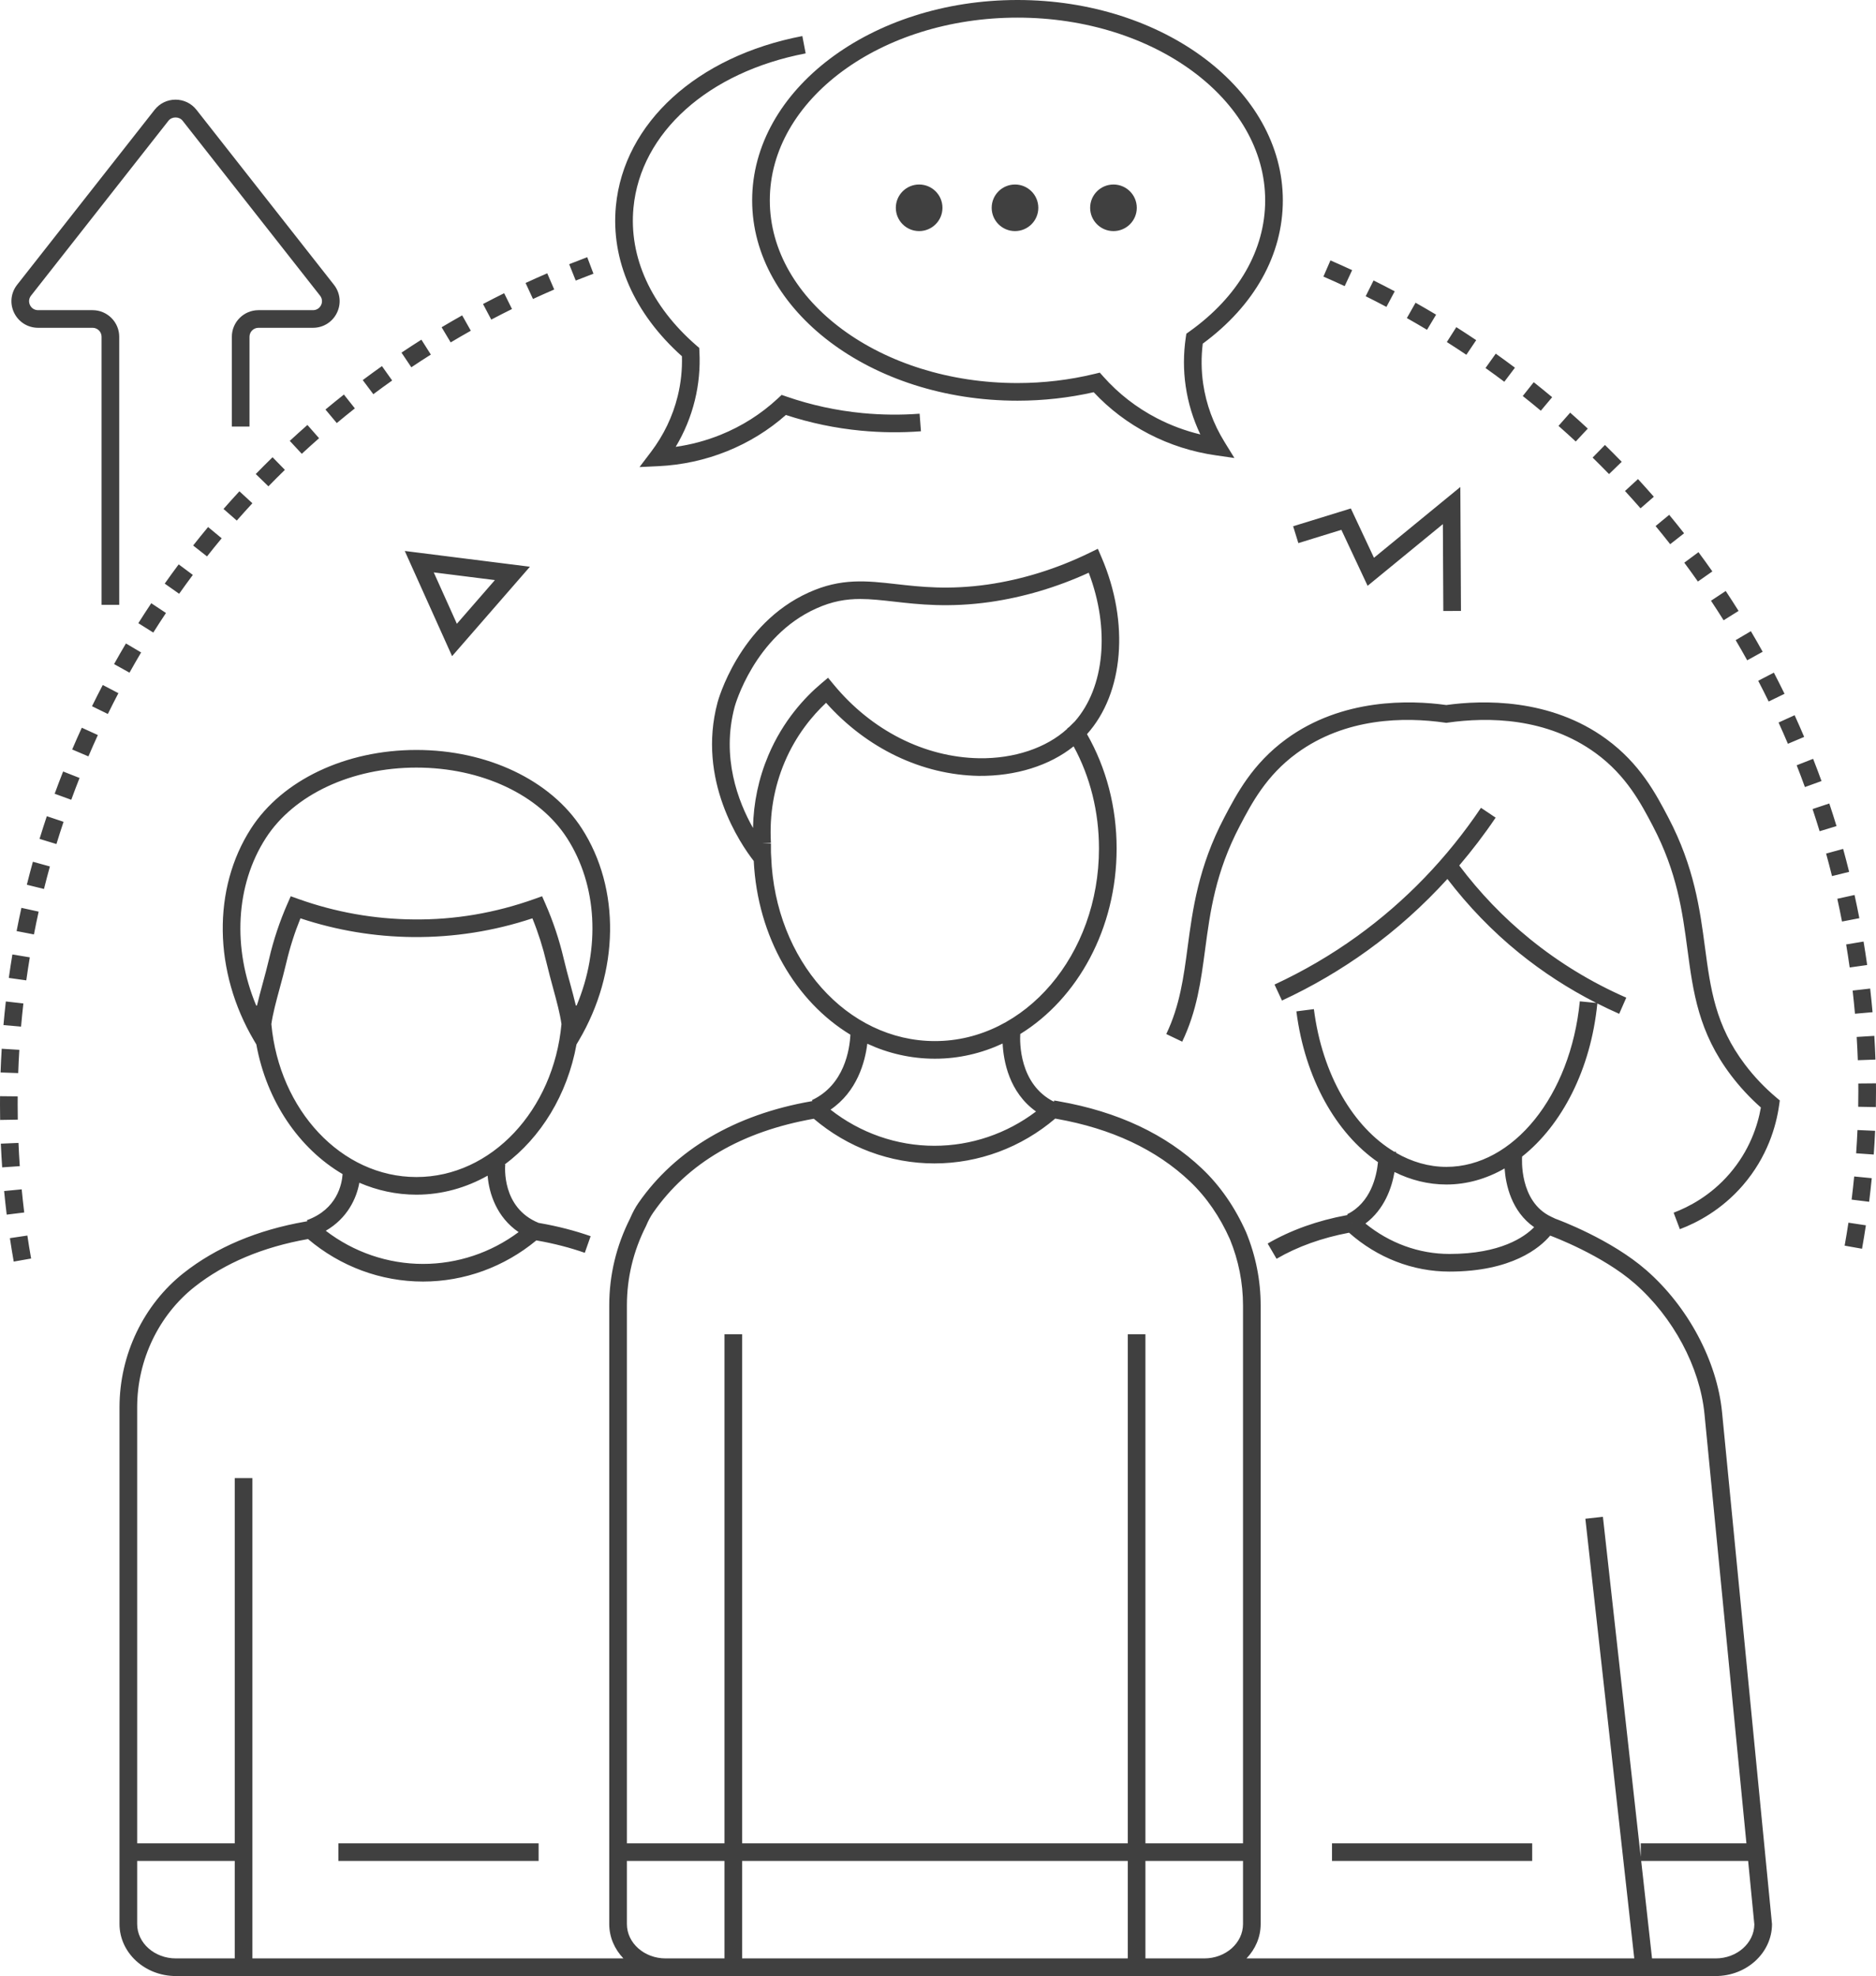 <svg xmlns="http://www.w3.org/2000/svg" xmlns:xlink="http://www.w3.org/1999/xlink" preserveAspectRatio="xMidYMid" width="357" height="376" viewBox="0 0 357 376">
  <defs>
    <style>

      .cls-2 {
        fill: #404040;
      }
    </style>
  </defs>
  <path d="M356.973,210.656 C356.973,210.656 353.613,210.595 353.613,210.595 C353.631,209.597 353.640,208.600 353.640,207.600 C353.640,207.121 353.638,206.643 353.634,206.165 C353.634,206.165 356.993,206.135 356.993,206.135 C356.998,206.623 357.000,207.110 357.000,207.600 C357.000,208.620 356.991,209.639 356.973,210.656 ZM353.325,197.311 C353.325,197.311 356.678,197.105 356.678,197.105 C356.771,198.611 356.844,200.117 356.896,201.617 C356.896,201.617 353.538,201.735 353.538,201.735 C353.486,200.263 353.416,198.788 353.325,197.311 ZM352.552,188.485 C352.552,188.485 355.890,188.105 355.890,188.105 C356.062,189.605 356.212,191.104 356.344,192.601 C356.344,192.601 352.997,192.893 352.997,192.893 C352.868,191.425 352.719,189.956 352.552,188.485 ZM351.319,179.709 C351.319,179.709 354.633,179.158 354.633,179.158 C354.881,180.647 355.110,182.136 355.320,183.622 C355.320,183.622 351.993,184.090 351.993,184.090 C351.787,182.632 351.563,181.171 351.319,179.709 ZM349.636,171.018 C349.636,171.018 352.917,170.297 352.917,170.297 C353.240,171.759 353.544,173.232 353.832,174.712 C353.832,174.712 350.533,175.350 350.533,175.350 C350.252,173.898 349.952,172.454 349.636,171.018 ZM347.505,162.418 C347.505,162.418 350.744,161.527 350.744,161.527 C351.143,162.975 351.525,164.432 351.888,165.897 C351.888,165.897 348.627,166.703 348.627,166.703 C348.270,165.267 347.897,163.838 347.505,162.418 ZM344.927,153.945 C344.927,153.945 348.114,152.885 348.114,152.885 C348.589,154.311 349.047,155.746 349.486,157.190 C349.486,157.190 346.271,158.166 346.271,158.166 C345.840,156.748 345.391,155.342 344.927,153.945 ZM341.905,145.617 C341.905,145.617 345.033,144.390 345.033,144.390 C345.583,145.789 346.116,147.198 346.630,148.618 C346.630,148.618 343.471,149.760 343.471,149.760 C342.966,148.369 342.444,146.988 341.905,145.617 ZM338.457,137.482 C338.457,137.482 341.515,136.093 341.515,136.093 C342.138,137.457 342.741,138.833 343.330,140.219 C343.330,140.219 340.235,141.528 340.235,141.528 C339.660,140.168 339.067,138.820 338.457,137.482 ZM334.585,129.537 C334.585,129.537 337.566,127.990 337.566,127.990 C338.258,129.321 338.934,130.663 339.595,132.015 C339.595,132.015 336.574,133.486 336.574,133.486 C335.927,132.160 335.264,130.843 334.585,129.537 ZM330.296,121.806 C330.296,121.806 333.190,120.102 333.190,120.102 C333.954,121.395 334.701,122.701 335.431,124.018 C335.431,124.018 332.491,125.643 332.491,125.643 C331.776,124.352 331.044,123.073 330.296,121.806 ZM325.602,114.308 C325.602,114.308 328.402,112.455 328.402,112.455 C329.233,113.707 330.048,114.971 330.848,116.246 C330.848,116.246 328.000,118.027 328.000,118.027 C327.215,116.775 326.416,115.535 325.602,114.308 ZM320.518,107.067 C320.518,107.067 323.217,105.068 323.217,105.068 C324.113,106.275 324.993,107.495 325.859,108.728 C325.859,108.728 323.108,110.655 323.108,110.655 C322.259,109.446 321.396,108.250 320.518,107.067 ZM315.056,100.099 C315.056,100.099 317.646,97.962 317.646,97.962 C318.605,99.121 319.549,100.293 320.478,101.477 C320.478,101.477 317.834,103.548 317.834,103.548 C316.922,102.386 315.995,101.236 315.056,100.099 ZM309.234,93.427 C309.234,93.427 311.708,91.157 311.708,91.157 C312.726,92.265 313.731,93.387 314.722,94.522 C314.722,94.522 312.189,96.726 312.189,96.726 C311.218,95.613 310.233,94.513 309.234,93.427 ZM303.071,87.067 C303.071,87.067 305.423,84.670 305.423,84.670 C306.499,85.723 307.561,86.791 308.610,87.872 C308.610,87.872 306.197,90.207 306.197,90.207 C305.168,89.146 304.125,88.100 303.071,87.067 ZM296.580,81.038 C296.580,81.038 298.802,78.521 298.802,78.521 C299.933,79.517 301.050,80.529 302.153,81.554 C302.153,81.554 299.863,84.010 299.863,84.010 C298.782,83.004 297.687,82.014 296.580,81.038 ZM289.779,75.352 C289.779,75.352 291.868,72.724 291.868,72.724 C293.048,73.659 294.218,74.611 295.374,75.578 C295.374,75.578 293.217,78.150 293.217,78.150 C292.083,77.201 290.938,76.270 289.779,75.352 ZM282.691,70.028 C282.691,70.028 284.640,67.295 284.640,67.295 C285.868,68.169 287.086,69.058 288.291,69.963 C288.291,69.963 286.270,72.644 286.270,72.644 C285.089,71.756 283.895,70.884 282.691,70.028 ZM275.332,65.082 C275.332,65.082 277.136,62.251 277.136,62.251 C278.408,63.059 279.668,63.884 280.919,64.724 C280.919,64.724 279.045,67.509 279.045,67.509 C277.818,66.684 276.580,65.875 275.332,65.082 ZM267.725,60.523 C267.725,60.523 269.379,57.602 269.379,57.602 C270.691,58.343 271.994,59.101 273.288,59.874 C273.288,59.874 271.562,62.753 271.562,62.753 C270.292,61.993 269.013,61.250 267.725,60.523 ZM259.889,56.368 C259.889,56.368 261.387,53.364 261.387,53.364 C262.738,54.036 264.079,54.725 265.411,55.431 C265.411,55.431 263.836,58.395 263.836,58.395 C262.530,57.703 261.213,57.026 259.889,56.368 ZM251.844,52.628 C251.844,52.628 253.180,49.550 253.180,49.550 C254.566,50.150 255.942,50.768 257.310,51.405 C257.310,51.405 255.890,54.445 255.890,54.445 C254.550,53.822 253.201,53.217 251.844,52.628 ZM261.465,106.135 C261.465,106.135 277.899,92.665 277.899,92.665 C277.899,92.665 278.021,116.245 278.021,116.245 C278.021,116.245 274.661,116.263 274.661,116.263 C274.661,116.263 274.576,99.729 274.576,99.729 C274.576,99.729 260.255,111.468 260.255,111.468 C260.255,111.468 255.261,100.816 255.261,100.816 C255.261,100.816 247.074,103.343 247.074,103.343 C247.074,103.343 246.083,100.136 246.083,100.136 C246.083,100.136 257.064,96.749 257.064,96.749 C257.064,96.749 261.465,106.135 261.465,106.135 ZM275.227,134.153 C282.125,133.196 295.028,132.834 305.685,140.630 C312.106,145.328 315.090,151.010 317.487,155.576 C322.417,164.971 323.497,173.077 324.449,180.229 C325.514,188.214 326.431,195.111 332.071,202.564 C333.796,204.843 335.785,206.939 337.984,208.796 C337.984,208.796 338.693,209.394 338.693,209.394 C338.693,209.394 338.563,210.312 338.563,210.312 C338.003,214.266 336.351,220.118 331.661,225.546 C327.606,230.238 322.905,232.672 319.675,233.888 C319.675,233.888 318.490,230.749 318.490,230.749 C321.354,229.670 325.523,227.512 329.117,223.352 C332.935,218.936 334.482,214.197 335.093,210.736 C332.990,208.876 331.075,206.812 329.392,204.587 C323.218,196.428 322.199,188.775 321.119,180.671 C320.159,173.460 319.166,166.003 314.511,157.134 C312.276,152.875 309.492,147.575 303.699,143.337 C294.374,136.513 283.198,136.403 275.465,137.507 C275.465,137.507 275.227,137.542 275.227,137.542 C275.227,137.542 274.988,137.507 274.988,137.507 C267.252,136.401 256.077,136.514 246.753,143.337 C240.957,147.578 238.177,152.876 235.941,157.134 C231.288,166.003 230.294,173.461 229.333,180.672 C228.534,186.675 227.778,192.345 224.972,198.206 C224.972,198.206 221.940,196.758 221.940,196.758 C224.518,191.376 225.240,185.962 226.003,180.230 C226.956,173.078 228.035,164.972 232.966,155.576 C235.362,151.012 238.343,145.331 244.767,140.630 C255.423,132.835 268.324,133.196 275.227,134.153 ZM228.884,65.389 C228.568,67.935 228.593,70.499 228.961,73.020 C229.532,76.928 230.899,80.655 233.023,84.097 C233.023,84.097 234.906,87.149 234.906,87.149 C234.906,87.149 231.353,86.638 231.353,86.638 C226.878,85.994 222.592,84.622 218.616,82.561 C214.658,80.510 211.134,77.845 208.129,74.631 C203.398,75.701 198.525,76.243 193.627,76.243 C165.785,76.243 143.134,59.141 143.134,38.121 C143.134,17.101 165.785,-0.000 193.627,-0.000 C221.469,-0.000 244.121,17.101 244.121,38.121 C244.121,48.494 238.716,58.153 228.884,65.389 ZM193.627,3.355 C167.638,3.355 146.494,18.950 146.494,38.121 C146.494,57.291 167.638,72.887 193.627,72.887 C198.595,72.887 203.535,72.300 208.310,71.142 C208.310,71.142 209.292,70.904 209.292,70.904 C209.292,70.904 209.964,71.659 209.964,71.659 C212.839,74.900 216.270,77.566 220.163,79.584 C222.782,80.940 225.549,81.971 228.422,82.663 C227.034,79.750 226.101,76.683 225.637,73.505 C225.188,70.431 225.194,67.302 225.655,64.205 C225.655,64.205 225.760,63.500 225.760,63.500 C225.760,63.500 226.340,63.086 226.340,63.086 C235.639,56.453 240.761,47.586 240.761,38.121 C240.761,18.950 219.617,3.355 193.627,3.355 ZM211.890,43.972 C209.440,43.972 207.453,41.988 207.453,39.541 C207.453,37.093 209.440,35.109 211.890,35.109 C214.341,35.109 216.328,37.093 216.328,39.541 C216.328,41.988 214.341,43.972 211.890,43.972 ZM193.153,43.972 C190.702,43.972 188.716,41.988 188.716,39.541 C188.716,37.093 190.702,35.109 193.153,35.109 C195.604,35.109 197.590,37.093 197.590,39.541 C197.590,41.988 195.604,43.972 193.153,43.972 ZM174.911,43.972 C172.461,43.972 170.474,41.988 170.474,39.541 C170.474,37.093 172.461,35.109 174.911,35.109 C177.362,35.109 179.349,37.093 179.349,39.541 C179.349,41.988 177.362,43.972 174.911,43.972 ZM120.550,39.512 C119.647,48.935 123.899,58.249 132.523,65.737 C132.523,65.737 133.061,66.204 133.061,66.204 C133.061,66.204 133.098,66.915 133.098,66.915 C133.263,70.039 132.970,73.155 132.229,76.176 C131.463,79.296 130.241,82.261 128.583,85.025 C131.510,84.611 134.362,83.848 137.097,82.747 C141.167,81.107 144.838,78.780 148.007,75.830 C148.007,75.830 148.747,75.140 148.747,75.140 C148.747,75.140 149.703,75.471 149.703,75.471 C154.348,77.079 159.210,78.133 164.152,78.606 C167.788,78.953 171.436,78.990 175.000,78.719 C175.000,78.719 175.256,82.064 175.256,82.064 C171.502,82.348 167.659,82.310 163.833,81.946 C158.959,81.480 154.159,80.477 149.551,78.961 C146.253,81.874 142.492,84.192 138.353,85.859 C134.202,87.531 129.804,88.489 125.285,88.703 C125.285,88.703 121.697,88.873 121.697,88.873 C121.697,88.873 123.866,86.015 123.866,86.015 C126.307,82.795 128.023,79.217 128.965,75.376 C129.574,72.899 129.844,70.349 129.771,67.787 C120.675,59.648 116.216,49.518 117.206,39.193 C118.720,23.388 132.646,10.698 152.684,6.863 C152.684,6.863 153.316,10.160 153.316,10.160 C134.780,13.706 121.919,25.228 120.550,39.512 ZM102.495,350.745 C102.495,350.745 102.495,354.101 102.495,354.101 C102.495,354.101 64.400,354.101 64.400,354.101 C64.400,354.101 64.400,350.745 64.400,350.745 C64.400,350.745 102.495,350.745 102.495,350.745 ZM291.572,354.101 C291.572,354.101 253.477,354.101 253.477,354.101 C253.477,354.101 253.477,350.745 253.477,350.745 C253.477,350.745 291.572,350.745 291.572,350.745 C291.572,350.745 291.572,354.101 291.572,354.101 ZM109.706,198.736 C107.969,208.300 102.924,216.454 96.041,221.583 C96.041,221.583 96.152,221.595 96.152,221.595 C96.119,221.924 95.411,229.803 102.500,232.692 C102.523,232.696 102.546,232.698 102.570,232.702 C102.653,232.714 102.726,232.728 102.785,232.742 C106.162,233.335 109.396,234.169 112.398,235.221 C112.398,235.221 111.286,238.386 111.286,238.386 C108.488,237.406 105.468,236.626 102.311,236.066 C102.311,236.066 102.065,236.021 102.065,236.021 C95.981,241.063 88.384,243.854 80.499,243.854 C72.478,243.854 64.751,240.972 58.617,235.765 C50.023,237.281 42.766,240.337 37.038,244.853 C30.210,250.237 26.122,258.777 26.103,267.696 C26.103,267.696 26.103,350.745 26.103,350.745 C26.103,350.745 44.671,350.745 44.671,350.745 C44.671,350.745 44.671,281.251 44.671,281.251 C44.671,281.251 48.031,281.251 48.031,281.251 C48.031,281.251 48.031,372.645 48.031,372.645 C48.031,372.645 118.634,372.645 118.634,372.645 C116.962,370.900 115.938,368.616 115.938,366.110 C115.938,366.110 115.938,248.401 115.938,248.401 C115.938,242.633 117.272,237.063 119.905,231.844 C120.388,230.705 120.915,229.731 121.515,228.867 C128.530,218.764 139.879,212.088 154.335,209.560 C154.335,209.560 154.593,209.514 154.593,209.514 C154.593,209.514 154.508,209.333 154.508,209.333 C160.708,206.426 161.691,199.650 161.829,196.884 C151.426,190.567 144.156,178.290 143.437,163.830 C140.938,160.623 132.582,148.456 136.552,133.643 C136.573,133.551 140.548,118.728 153.934,112.727 C160.058,109.957 164.927,110.508 170.567,111.147 C175.234,111.675 180.522,112.274 187.937,111.228 C194.547,110.273 201.075,108.242 207.336,105.194 C207.336,105.194 208.918,104.424 208.918,104.424 C208.918,104.424 209.615,106.039 209.615,106.039 C214.975,118.475 213.845,131.915 206.853,139.693 C210.532,146.131 212.493,153.615 212.493,161.451 C212.493,176.722 205.055,190.017 194.153,196.755 C194.065,198.216 193.913,206.306 200.560,209.638 C200.560,209.638 200.580,209.415 200.580,209.415 C200.836,209.438 201.071,209.479 201.321,209.525 C201.407,209.537 201.481,209.553 201.541,209.567 C212.715,211.526 221.871,215.836 228.759,222.378 C232.207,225.653 235.031,229.735 237.151,234.513 C238.984,239.008 239.903,243.665 239.903,248.401 C239.903,248.401 239.903,366.110 239.903,366.110 C239.903,368.616 238.879,370.900 237.207,372.645 C237.207,372.645 248.365,372.645 248.365,372.645 C248.365,372.645 310.999,372.645 310.999,372.645 C310.999,372.645 301.691,288.984 301.691,288.984 C301.691,288.984 305.031,288.612 305.031,288.612 C305.031,288.612 312.231,353.327 312.231,353.327 C312.231,353.327 312.231,350.745 312.231,350.745 C312.231,350.745 332.340,350.745 332.340,350.745 C332.340,350.745 324.359,269.040 324.359,269.040 C323.488,260.134 318.408,250.629 311.102,244.235 C304.930,238.835 295.510,235.301 294.997,235.110 C293.054,237.413 287.721,241.957 275.824,241.957 C268.825,241.957 262.087,239.321 256.723,234.561 C251.557,235.537 246.917,237.199 242.926,239.521 C242.926,239.521 241.235,236.622 241.235,236.622 C245.617,234.072 250.691,232.253 256.315,231.216 C256.315,231.216 256.440,231.192 256.440,231.192 C256.440,231.192 256.368,231.047 256.368,231.047 C260.862,228.825 261.965,223.838 262.230,221.135 C254.257,215.635 248.325,205.225 246.698,192.441 C246.698,192.441 250.031,192.017 250.031,192.017 C251.619,204.499 257.539,214.493 265.332,219.159 C265.332,219.159 265.666,219.143 265.666,219.143 C265.667,219.172 265.670,219.250 265.672,219.362 C268.645,221.071 271.874,222.032 275.245,222.032 C287.967,222.032 298.883,208.490 300.635,190.533 C300.635,190.533 303.768,190.838 303.768,190.838 C298.528,188.175 293.578,184.973 289.014,181.268 C283.952,177.156 279.408,172.432 275.440,167.250 C270.835,172.308 265.757,176.874 260.221,180.869 C255.140,184.535 249.667,187.737 243.956,190.384 C243.956,190.384 242.542,187.340 242.542,187.340 C248.059,184.783 253.345,181.691 258.253,178.149 C267.448,171.514 275.380,163.290 281.827,153.709 C281.827,153.709 284.616,155.581 284.616,155.581 C282.470,158.769 280.149,161.796 277.692,164.686 C281.594,169.871 286.102,174.579 291.133,178.663 C296.711,183.193 302.883,186.952 309.478,189.835 C309.478,189.835 308.130,192.909 308.130,192.909 C306.723,192.293 305.340,191.630 303.971,190.939 C302.725,203.499 297.229,214.072 289.656,220.070 C289.635,220.334 289.058,228.619 295.164,231.508 C295.164,231.508 296.098,231.950 296.098,231.950 C296.098,231.950 296.101,231.941 296.101,231.941 C296.524,232.095 306.534,235.778 313.316,241.712 C321.240,248.646 326.753,258.993 327.703,268.715 C327.703,268.715 337.209,366.110 337.209,366.110 C337.209,371.564 332.397,376.001 326.484,376.001 C326.484,376.001 248.365,376.001 248.365,376.001 C248.365,376.001 229.177,376.001 229.177,376.001 C229.177,376.001 216.294,376.001 216.294,376.001 C216.294,376.001 139.545,376.001 139.545,376.001 C139.545,376.001 126.663,376.001 126.663,376.001 C126.663,376.001 33.468,376.001 33.468,376.001 C27.555,376.001 22.743,371.564 22.743,366.110 C22.743,366.110 22.743,267.692 22.743,267.692 C22.764,257.755 27.329,248.234 34.956,242.220 C41.148,237.337 48.943,234.048 58.123,232.442 C58.123,232.442 58.483,232.377 58.483,232.377 C58.483,232.377 58.409,232.173 58.409,232.173 C64.165,230.086 65.068,225.305 65.196,223.409 C56.912,218.538 50.741,209.533 48.780,198.736 C48.780,198.736 48.347,198.004 48.347,198.004 C40.616,184.928 40.389,169.084 47.768,157.642 C53.711,148.427 65.773,142.702 79.244,142.702 C92.716,142.702 104.776,148.427 110.718,157.642 C118.097,169.083 117.870,184.927 110.139,198.004 C110.139,198.004 109.706,198.736 109.706,198.736 ZM257.189,232.702 C257.189,232.702 257.200,232.758 257.200,232.758 C257.200,232.758 257.211,232.746 257.211,232.746 C257.211,232.746 257.189,232.702 257.189,232.702 ZM286.321,222.334 C282.891,224.299 279.146,225.387 275.245,225.387 C271.790,225.387 268.465,224.546 265.371,223.011 C264.854,226.020 263.455,230.105 259.837,232.813 C264.430,236.548 270.031,238.601 275.824,238.601 C285.560,238.601 290.124,235.367 291.943,233.509 C287.595,230.475 286.541,225.406 286.321,222.334 ZM314.380,372.645 C314.380,372.645 326.484,372.645 326.484,372.645 C330.516,372.645 333.802,369.755 333.849,366.187 C333.849,366.187 332.668,354.101 332.668,354.101 C332.668,354.101 312.317,354.101 312.317,354.101 C312.317,354.101 314.380,372.645 314.380,372.645 ZM155.320,211.060 C155.320,211.060 155.326,211.090 155.326,211.090 C155.326,211.090 155.332,211.083 155.332,211.083 C155.332,211.083 155.320,211.060 155.320,211.060 ZM207.183,108.978 C201.107,111.754 194.801,113.626 188.413,114.549 C180.564,115.659 174.811,115.006 170.188,114.480 C167.824,114.213 165.738,113.976 163.716,113.976 C160.977,113.976 158.356,114.409 155.315,115.786 C143.532,121.069 139.843,134.327 139.811,134.459 C137.230,144.088 140.448,152.506 143.295,157.546 C143.387,152.738 144.369,148.098 146.221,143.716 C149.037,137.062 153.245,132.616 156.279,130.057 C156.279,130.057 157.578,128.963 157.578,128.963 C157.578,128.963 158.659,130.272 158.659,130.272 C165.862,138.999 175.949,144.106 186.336,144.279 C192.971,144.376 199.097,142.342 203.102,138.670 C203.102,138.670 203.102,138.601 203.102,138.601 C203.102,138.601 203.457,138.335 203.457,138.335 C203.488,138.306 203.518,138.277 203.547,138.248 C203.547,138.248 204.551,137.258 204.551,137.258 C210.227,130.775 211.248,119.658 207.183,108.978 ZM209.133,161.451 C209.133,154.468 207.459,147.797 204.309,142.015 C199.716,145.690 193.306,147.696 186.282,147.635 C175.447,147.452 164.940,142.407 157.201,133.729 C154.622,136.144 151.506,139.848 149.316,145.022 C147.280,149.837 146.402,155.001 146.706,160.370 C146.706,160.370 145.124,160.460 145.124,160.460 C145.126,160.462 145.127,160.463 145.128,160.465 C145.128,160.465 146.708,160.465 146.708,160.465 C146.708,160.465 146.708,161.451 146.708,161.451 C146.708,162.027 146.708,162.524 146.756,163.051 C147.501,182.742 161.186,198.097 177.920,198.097 C195.130,198.097 209.133,181.657 209.133,161.451 ZM190.800,198.561 C186.817,200.419 182.472,201.452 177.920,201.452 C173.370,201.452 169.025,200.440 165.045,198.599 C164.620,202.085 163.112,207.692 158.047,211.144 C163.700,215.577 170.633,218.021 177.815,218.021 C184.812,218.021 191.580,215.712 197.154,211.493 C192.022,207.846 190.959,201.866 190.800,198.561 ZM200.391,211.187 C200.391,211.187 200.419,211.219 200.419,211.219 C200.419,211.219 200.430,211.100 200.430,211.100 C200.430,211.100 200.391,211.187 200.391,211.187 ZM217.974,372.645 C217.974,372.645 229.177,372.645 229.177,372.645 C233.239,372.645 236.543,369.714 236.543,366.110 C236.543,366.110 236.543,354.101 236.543,354.101 C236.543,354.101 220.680,354.101 220.680,354.101 C220.680,354.101 217.974,354.101 217.974,354.101 C217.974,354.101 217.974,372.645 217.974,372.645 ZM141.225,372.645 C141.225,372.645 214.614,372.645 214.614,372.645 C214.614,372.645 214.614,354.101 214.614,354.101 C214.614,354.101 141.225,354.101 141.225,354.101 C141.225,354.101 141.225,372.645 141.225,372.645 ZM119.298,366.110 C119.298,369.714 122.602,372.645 126.663,372.645 C126.663,372.645 137.866,372.645 137.866,372.645 C137.866,372.645 137.866,354.101 137.866,354.101 C137.866,354.101 119.298,354.101 119.298,354.101 C119.298,354.101 119.298,366.110 119.298,366.110 ZM119.298,350.745 C119.298,350.745 137.866,350.745 137.866,350.745 C137.866,350.745 137.866,253.876 137.866,253.876 C137.866,253.876 141.225,253.876 141.225,253.876 C141.225,253.876 141.225,350.745 141.225,350.745 C141.225,350.745 214.614,350.745 214.614,350.745 C214.614,350.745 214.614,253.876 214.614,253.876 C214.614,253.876 217.974,253.876 217.974,253.876 C217.974,253.876 217.974,350.745 217.974,350.745 C217.974,350.745 220.680,350.745 220.680,350.745 C220.680,350.745 236.543,350.745 236.543,350.745 C236.543,350.745 236.543,248.401 236.543,248.401 C236.543,244.100 235.707,239.869 234.059,235.825 C232.140,231.500 229.570,227.778 226.444,224.809 C220.065,218.752 211.528,214.742 201.068,212.891 C201.068,212.891 200.807,212.843 200.807,212.843 C194.368,218.337 186.245,221.376 177.815,221.376 C169.401,221.376 161.294,218.348 154.863,212.875 C141.143,215.285 130.852,221.308 124.276,230.778 C123.802,231.463 123.376,232.256 122.977,233.202 C122.977,233.202 122.929,233.307 122.929,233.307 C120.519,238.066 119.298,243.145 119.298,248.401 C119.298,248.401 119.298,350.745 119.298,350.745 ZM26.103,366.110 C26.103,369.714 29.407,372.645 33.468,372.645 C33.468,372.645 44.671,372.645 44.671,372.645 C44.671,372.645 44.671,354.101 44.671,354.101 C44.671,354.101 26.103,354.101 26.103,354.101 C26.103,354.101 26.103,366.110 26.103,366.110 ZM61.994,234.190 C67.312,238.262 73.793,240.498 80.499,240.498 C87.069,240.498 93.432,238.363 98.688,234.445 C94.524,231.617 93.062,227.089 92.794,223.706 C88.694,226.011 84.101,227.322 79.244,227.322 C75.424,227.322 71.766,226.513 68.382,225.051 C67.852,228.015 66.124,231.797 61.994,234.190 ZM79.244,223.966 C93.539,223.966 105.342,211.203 106.847,194.865 C106.564,192.866 105.948,190.579 105.258,188.040 C104.832,186.468 104.390,184.841 103.989,183.136 C103.319,180.281 102.420,177.463 101.313,174.740 C93.977,177.174 86.353,178.369 78.615,178.303 C71.310,178.238 64.105,177.039 57.174,174.740 C56.065,177.465 55.167,180.283 54.497,183.136 C54.096,184.843 53.654,186.472 53.227,188.047 C52.537,190.584 51.922,192.867 51.639,194.865 C53.144,211.203 64.947,223.966 79.244,223.966 ZM107.894,159.459 C102.563,151.193 91.585,146.057 79.245,146.057 C66.902,146.057 55.924,151.192 50.592,159.459 C44.798,168.446 44.214,180.480 48.753,191.330 C48.753,191.330 48.906,191.330 48.906,191.330 C49.215,190.012 49.586,188.632 49.984,187.169 C50.404,185.621 50.838,184.021 51.226,182.371 C52.060,178.819 53.228,175.320 54.698,171.969 C54.698,171.969 55.327,170.537 55.327,170.537 C55.327,170.537 56.802,171.064 56.802,171.064 C63.838,173.574 71.187,174.881 78.645,174.948 C86.525,175.047 94.264,173.711 101.685,171.064 C101.685,171.064 103.160,170.537 103.160,170.537 C103.160,170.537 103.789,171.969 103.789,171.969 C105.258,175.316 106.425,178.815 107.260,182.370 C107.648,184.019 108.081,185.617 108.501,187.161 C108.899,188.626 109.271,190.009 109.581,191.330 C109.581,191.330 109.733,191.330 109.733,191.330 C114.272,180.480 113.688,168.444 107.894,159.459 ZM108.313,50.271 C109.453,49.815 110.599,49.371 111.749,48.938 C111.749,48.938 112.933,52.080 112.933,52.080 C111.804,52.503 110.678,52.939 109.560,53.386 C109.560,53.386 108.313,50.271 108.313,50.271 ZM100.015,53.845 C101.380,53.214 102.755,52.601 104.137,52.004 C104.137,52.004 105.469,55.084 105.469,55.084 C104.113,55.670 102.765,56.271 101.426,56.890 C101.426,56.890 100.015,53.845 100.015,53.845 ZM91.918,57.848 C93.249,57.146 94.589,56.462 95.940,55.793 C95.940,55.793 97.432,58.799 97.432,58.799 C96.107,59.454 94.791,60.127 93.487,60.814 C93.487,60.814 91.918,57.848 91.918,57.848 ZM84.040,62.270 C85.333,61.499 86.636,60.746 87.950,60.007 C87.950,60.007 89.597,62.932 89.597,62.932 C88.308,63.655 87.031,64.396 85.764,65.152 C85.764,65.152 84.040,62.270 84.040,62.270 ZM86.031,124.853 C86.031,124.853 77.027,104.839 77.027,104.839 C77.027,104.839 100.844,107.837 100.844,107.837 C100.844,107.837 86.031,124.853 86.031,124.853 ZM86.943,118.693 C86.943,118.693 94.179,110.380 94.179,110.380 C94.179,110.380 82.543,108.915 82.543,108.915 C82.543,108.915 86.943,118.693 86.943,118.693 ZM76.403,67.099 C77.655,66.262 78.918,65.439 80.191,64.634 C80.191,64.634 81.989,67.469 81.989,67.469 C80.740,68.259 79.502,69.064 78.276,69.887 C78.276,69.887 76.403,67.099 76.403,67.099 ZM69.030,72.324 C70.236,71.421 71.454,70.534 72.684,69.663 C72.684,69.663 74.628,72.400 74.628,72.400 C73.421,73.254 72.226,74.123 71.044,75.008 C71.044,75.008 69.030,72.324 69.030,72.324 ZM61.935,77.923 C63.092,76.960 64.262,76.011 65.444,75.077 C65.444,75.077 67.529,77.707 67.529,77.707 C66.371,78.624 65.222,79.555 64.087,80.501 C64.087,80.501 61.935,77.923 61.935,77.923 ZM57.428,86.350 C57.428,86.350 55.144,83.891 55.144,83.891 C56.250,82.866 57.369,81.857 58.502,80.862 C58.502,80.862 60.720,83.383 60.720,83.383 C59.608,84.358 58.511,85.348 57.428,86.350 ZM54.213,89.403 C53.156,90.435 52.110,91.481 51.079,92.540 C51.079,92.540 48.670,90.200 48.670,90.200 C49.721,89.121 50.787,88.054 51.866,87.002 C51.866,87.002 54.213,89.403 54.213,89.403 ZM48.030,95.757 C47.027,96.842 46.038,97.942 45.063,99.054 C45.063,99.054 42.535,96.844 42.535,96.844 C43.529,95.710 44.537,94.590 45.558,93.483 C45.558,93.483 48.030,95.757 48.030,95.757 ZM39.395,105.874 C39.395,105.874 36.755,103.799 36.755,103.799 C37.688,102.615 38.636,101.442 39.599,100.283 C39.599,100.283 42.185,102.426 42.185,102.426 C41.241,103.563 40.310,104.712 39.395,105.874 ZM59.560,62.373 C59.560,62.373 49.189,62.373 49.189,62.373 C48.247,62.373 47.480,63.139 47.480,64.079 C47.480,64.079 47.480,81.164 47.480,81.164 C47.480,81.164 44.121,81.164 44.121,81.164 C44.121,81.164 44.121,64.079 44.121,64.079 C44.121,61.288 46.395,59.018 49.189,59.018 C49.189,59.018 59.560,59.018 59.560,59.018 C60.230,59.018 60.804,58.658 61.097,58.058 C61.390,57.456 61.318,56.783 60.904,56.256 C60.904,56.256 34.749,22.971 34.749,22.971 C34.095,22.141 32.710,22.141 32.061,22.971 C32.061,22.971 5.904,56.256 5.904,56.256 C5.490,56.783 5.419,57.456 5.711,58.058 C6.004,58.658 6.579,59.018 7.248,59.018 C7.248,59.018 17.619,59.018 17.619,59.018 C20.414,59.018 22.688,61.288 22.688,64.079 C22.688,64.079 22.688,115.086 22.688,115.086 C22.688,115.086 19.328,115.086 19.328,115.086 C19.328,115.086 19.328,64.079 19.328,64.079 C19.328,63.139 18.561,62.373 17.619,62.373 C17.619,62.373 7.248,62.373 7.248,62.373 C5.292,62.373 3.546,61.282 2.690,59.525 C1.834,57.768 2.053,55.722 3.261,54.186 C3.261,54.186 29.417,20.900 29.417,20.900 C30.383,19.669 31.836,18.963 33.403,18.962 C34.971,18.962 36.424,19.669 37.391,20.900 C37.391,20.900 63.547,54.186 63.547,54.186 C64.755,55.722 64.974,57.768 64.118,59.525 C63.263,61.282 61.516,62.373 59.560,62.373 ZM5.673,182.165 C5.430,183.618 5.207,185.077 5.003,186.542 C5.003,186.542 1.676,186.079 1.676,186.079 C1.884,184.584 2.112,183.096 2.359,181.613 C2.359,181.613 5.673,182.165 5.673,182.165 ZM4.006,195.343 C4.006,195.343 0.659,195.053 0.659,195.053 C0.791,193.548 0.941,192.050 1.110,190.558 C1.110,190.558 4.448,190.936 4.448,190.936 C4.283,192.400 4.135,193.869 4.006,195.343 ZM3.465,204.186 C3.465,204.186 0.107,204.068 0.107,204.068 C0.160,202.569 0.233,201.065 0.325,199.557 C0.325,199.557 3.678,199.761 3.678,199.761 C3.588,201.239 3.517,202.715 3.465,204.186 ZM3.360,210.190 C3.361,211.143 3.369,212.095 3.385,213.046 C3.385,213.046 0.025,213.102 0.025,213.102 C0.009,212.135 0.001,211.165 0.000,210.193 C0.000,209.655 0.002,209.119 0.008,208.584 C0.008,208.584 3.367,208.619 3.367,208.619 C3.362,209.143 3.360,209.666 3.360,210.190 ZM3.764,221.895 C3.764,221.895 0.413,222.127 0.413,222.127 C0.309,220.627 0.224,219.124 0.160,217.616 C0.160,217.616 3.517,217.474 3.517,217.474 C3.580,218.952 3.663,220.426 3.764,221.895 ZM4.611,230.712 C4.611,230.712 1.275,231.120 1.275,231.120 C1.093,229.629 0.929,228.132 0.784,226.629 C0.784,226.629 4.129,226.308 4.129,226.308 C4.271,227.782 4.431,229.249 4.611,230.712 ZM5.921,239.473 C5.921,239.473 2.612,240.056 2.612,240.056 C2.350,238.576 2.108,237.090 1.884,235.596 C1.884,235.596 5.207,235.100 5.207,235.100 C5.426,236.565 5.664,238.021 5.921,239.473 ZM4.075,172.745 C4.075,172.745 7.356,173.465 7.356,173.465 C7.039,174.905 6.739,176.351 6.457,177.804 C6.457,177.804 3.159,177.166 3.159,177.166 C3.445,175.685 3.751,174.210 4.075,172.745 ZM6.258,163.975 C6.258,163.975 9.495,164.870 9.495,164.870 C9.102,166.292 8.726,167.719 8.369,169.154 C8.369,169.154 5.108,168.346 5.108,168.346 C5.473,166.880 5.856,165.424 6.258,163.975 ZM8.909,155.309 C8.909,155.309 12.095,156.375 12.095,156.375 C11.625,157.776 11.173,159.186 10.739,160.605 C10.739,160.605 7.526,159.624 7.526,159.624 C7.969,158.177 8.429,156.739 8.909,155.309 ZM12.013,146.799 C12.013,146.799 15.139,148.031 15.139,148.031 C14.595,149.405 14.069,150.790 13.561,152.183 C13.561,152.183 10.404,151.034 10.404,151.034 C10.922,149.613 11.459,148.202 12.013,146.799 ZM15.567,138.470 C15.567,138.470 18.622,139.865 18.622,139.865 C18.007,141.209 17.408,142.562 16.826,143.925 C16.826,143.925 13.736,142.610 13.736,142.610 C14.328,141.220 14.940,139.839 15.567,138.470 ZM21.708,126.361 C22.444,125.042 23.196,123.736 23.966,122.438 C23.966,122.438 26.856,124.149 26.856,124.149 C26.101,125.420 25.364,126.703 24.643,127.995 C24.643,127.995 21.708,126.361 21.708,126.361 ZM36.698,109.393 C35.814,110.579 34.946,111.775 34.092,112.984 C34.092,112.984 31.346,111.051 31.346,111.051 C32.216,109.817 33.102,108.597 34.003,107.389 C34.003,107.389 36.698,109.393 36.698,109.393 ZM26.326,118.577 C27.130,117.301 27.950,116.036 28.786,114.782 C28.786,114.782 31.584,116.641 31.584,116.641 C30.763,117.871 29.958,119.111 29.170,120.364 C29.170,120.364 26.326,118.577 26.326,118.577 ZM19.555,130.342 C19.555,130.342 22.532,131.897 22.532,131.897 C21.845,133.207 21.176,134.526 20.524,135.856 C20.524,135.856 17.508,134.379 17.508,134.379 C18.173,133.024 18.855,131.678 19.555,130.342 ZM355.076,233.153 C354.850,234.645 354.604,236.130 354.339,237.611 C354.339,237.611 351.032,237.021 351.032,237.021 C351.292,235.569 351.532,234.112 351.754,232.651 C351.754,232.651 355.076,233.153 355.076,233.153 ZM352.848,223.859 C352.848,223.859 356.193,224.185 356.193,224.185 C356.045,225.685 355.879,227.182 355.694,228.674 C355.694,228.674 352.361,228.263 352.361,228.263 C352.541,226.799 352.705,225.331 352.848,223.859 ZM353.476,215.023 C353.476,215.023 356.832,215.171 356.832,215.171 C356.765,216.680 356.677,218.183 356.571,219.682 C356.571,219.682 353.220,219.446 353.220,219.446 C353.324,217.975 353.409,216.500 353.476,215.023 Z" id="path-1" class="cls-2" fill-rule="evenodd"/>
</svg>

